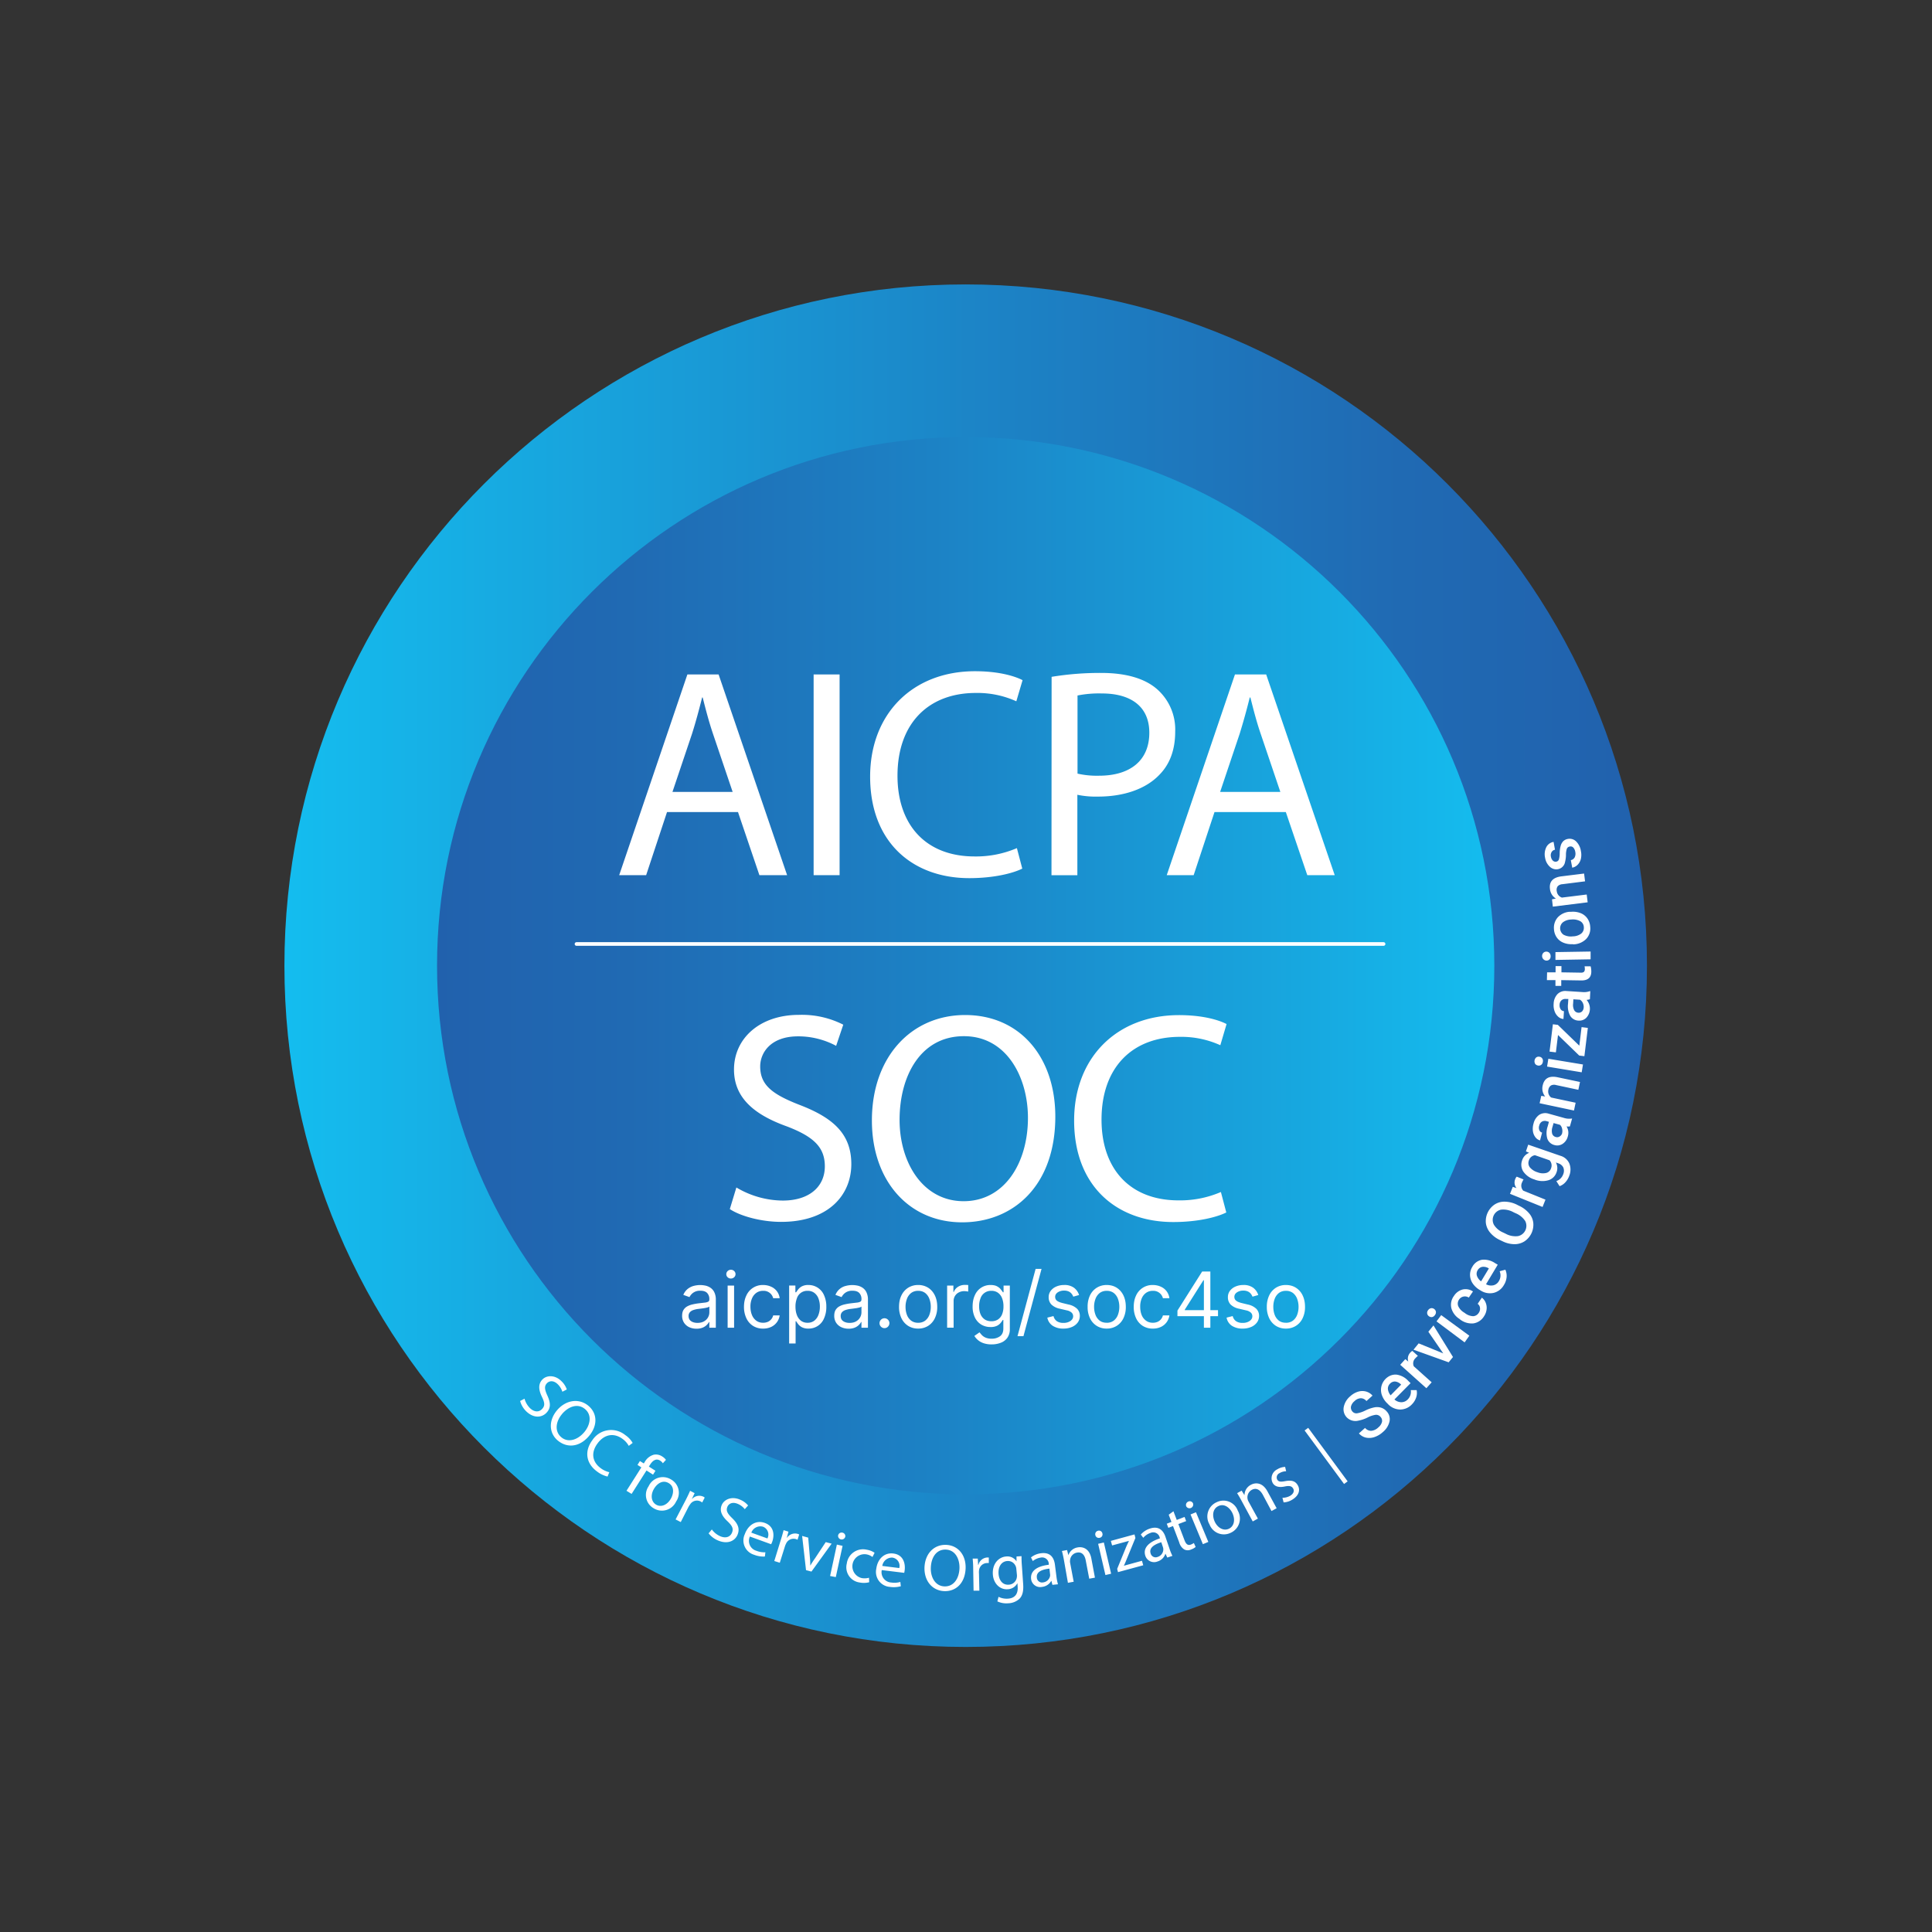 <svg xmlns="http://www.w3.org/2000/svg" width="61" height="61" fill="none"><rect width="100%" height="100%" fill="#333333" stroke="none"/><g clip-path="url(#a)"><path fill="url(#b)" d="M30.49 52C42.37 52 52 42.37 52 30.49S42.37 8.98 30.49 8.98 8.98 18.61 8.98 30.49 18.61 52 30.49 52Z"/><path fill="url(#c)" d="M30.49 47.181c9.218 0 16.691-7.473 16.691-16.691s-7.473-16.691-16.69-16.691c-9.22 0-16.692 7.473-16.692 16.69 0 9.22 7.473 16.692 16.691 16.692Z"/><path fill="#fff" d="M16.561 44.161c.03.112.089.214.17.296.134.13.28.137.38.034.1-.102.091-.2 0-.387-.107-.22-.123-.405.014-.548.137-.143.4-.147.596.047.08.073.14.165.175.267l-.14.072a.578.578 0 0 0-.146-.237c-.138-.134-.27-.104-.338-.035-.093.095-.077.201.01.392.107.233.113.401-.033.549-.145.148-.4.179-.64-.056a.722.722 0 0 1-.187-.321l.14-.073Zm2.033 1.182c-.317.37-.709.37-.986.137-.277-.233-.294-.634-.015-.959.279-.325.695-.38.986-.134.291.246.29.635.015.956Zm-.847-.698c-.197.23-.246.542-.03.729.215.187.516.094.725-.15.184-.214.264-.532.034-.73-.23-.199-.525-.088-.728.148v.003Zm1.436 1.975a.879.879 0 0 1-.342-.167c-.32-.238-.41-.617-.135-.986a.706.706 0 0 1 1.037-.156.757.757 0 0 1 .232.247l-.123.093a.669.669 0 0 0-.194-.218c-.266-.197-.57-.159-.791.14-.207.277-.18.574.096.78a.73.73 0 0 0 .275.13l-.055.137Zm.597.45.47-.74-.122-.077.076-.123.123.076.026-.04a.476.476 0 0 1 .291-.236.354.354 0 0 1 .26.053c.047.028.09.065.122.11l-.097.107a.286.286 0 0 0-.088-.084c-.132-.084-.246.011-.324.142l-.03.047.208.132-.076.123-.207-.132-.47.74-.162-.099Zm1.568.337a.493.493 0 0 1-.707.216.483.483 0 0 1-.162-.696.493.493 0 0 1 .705-.217.482.482 0 0 1 .164.697Zm-.704-.392c-.11.192-.083.402.073.493.157.091.35.01.464-.189.086-.149.123-.38-.07-.493-.192-.112-.37.021-.467.189Zm1.009.341c.054-.106.098-.198.136-.286l.143.074-.085.18h.008a.306.306 0 0 1 .352-.069c.016.008.03.018.043.03l-.08.154a.255.255 0 0 0-.383.063.75.75 0 0 0-.047.072l-.246.483-.163-.083.322-.618Zm.822.934a.655.655 0 0 0 .264.214c.172.074.312.026.37-.106.057-.132.012-.22-.135-.362-.18-.167-.264-.333-.186-.517.078-.184.32-.281.572-.172.101.039.19.103.26.186l-.105.117a.551.551 0 0 0-.22-.167c-.178-.076-.29 0-.328.09-.052.124 0 .215.151.361.184.18.247.333.168.524-.079.192-.308.311-.616.18a.74.74 0 0 1-.297-.225l.102-.122Zm1.202.224a.324.324 0 0 0 .207.45c.09.036.186.052.282.047l-.016.134a.807.807 0 0 1-.339-.055.471.471 0 0 1-.294-.653c.103-.287.356-.453.633-.352.312.113.296.418.232.593a.608.608 0 0 1-.035.079l-.67-.243Zm.553.06a.265.265 0 0 0-.138-.37.305.305 0 0 0-.37.187l.508.183Zm.424.043c.036-.114.064-.213.087-.305l.154.048-.053.192h.007a.306.306 0 0 1 .335-.123.214.214 0 0 1 .049.02l-.052.167a.282.282 0 0 0-.058-.024.26.26 0 0 0-.307.152.484.484 0 0 0-.033.08l-.162.517-.174-.054.207-.67Zm.864-.069.051.603c.01.09.014.182.014.273h.006c.043-.076.093-.15.149-.23l.333-.504.187.048-.637.882-.172-.045-.123-1.08.192.053Zm.691 1.212.214-.992.18.04-.214.986-.18-.034Zm.476-1.232a.115.115 0 0 1-.203.031.114.114 0 0 1-.02-.08.11.11 0 0 1 .049-.073.113.113 0 0 1 .087-.015.11.11 0 0 1 .087.141v-.004Zm.758 1.429a.675.675 0 0 1-.299.008.483.483 0 0 1-.408-.598.517.517 0 0 1 .631-.437.598.598 0 0 1 .247.097l-.067.133a.423.423 0 0 0-.202-.085.382.382 0 0 0-.14.75.524.524 0 0 0 .233-.01l.005.142Zm.397-.384a.326.326 0 0 0 .302.393.66.66 0 0 0 .285-.019l.015.136a.834.834 0 0 1-.343.021.473.473 0 0 1-.432-.57c.038-.304.247-.521.54-.484.33.04.381.34.357.525a.664.664 0 0 1-.015.085l-.71-.087Zm.553-.064a.263.263 0 0 0-.218-.33.309.309 0 0 0-.318.263l.536.067Zm2.095.006c-.018.486-.321.74-.682.722-.361-.017-.626-.31-.617-.74.015-.448.304-.733.68-.72.378.012.632.318.619.738Zm-1.099-.014c-.01.302.144.579.433.587.288.009.46-.246.472-.572.009-.28-.123-.58-.433-.59-.31-.009-.462.265-.472.575Zm1.338.025c0-.123-.008-.222-.016-.316h.161l.011.199h.009a.303.303 0 0 1 .328-.232v.174a.3.3 0 0 0-.063 0 .259.259 0 0 0-.247.246.46.46 0 0 0 0 .087l.012.54h-.183l-.012-.698Zm1.526-.393c0 .074 0 .155.01.28l.041.588c.018.231-.02.377-.11.472a.543.543 0 0 1-.36.148.665.665 0 0 1-.344-.06l.037-.144a.576.576 0 0 0 .302.058c.188-.013.32-.123.302-.376l-.008-.113a.36.36 0 0 1-.31.192c-.246.017-.445-.184-.465-.463-.025-.344.186-.554.418-.571a.34.34 0 0 1 .329.154v-.154l.158-.011Zm-.163.413a.277.277 0 0 0-.121-.218.264.264 0 0 0-.166-.041c-.177.012-.291.169-.275.404.014.199.123.358.325.343a.269.269 0 0 0 .247-.206.346.346 0 0 0 .008-.1l-.018-.182Zm1.138.493-.031-.124h-.006a.38.38 0 0 1-.29.189.288.288 0 0 1-.345-.246c-.03-.247.168-.406.558-.453v-.02a.21.21 0 0 0-.258-.206.516.516 0 0 0-.247.109l-.057-.115a.624.624 0 0 1 .32-.132c.308-.039.41.16.436.363l.048.377c.01.081.025.161.048.24l-.176.018Zm-.094-.512c-.2.022-.423.086-.397.282a.163.163 0 0 0 .125.152.165.165 0 0 0 .07.001.254.254 0 0 0 .222-.2.19.19 0 0 0 0-.06l-.02-.175Zm.455-.288a3.537 3.537 0 0 0-.06-.269l.162-.03.041.163a.37.37 0 0 1 .296-.246c.138-.026.37.016.431.358l.112.597-.18.033-.11-.575c-.029-.16-.114-.284-.285-.247a.261.261 0 0 0-.209.23.268.268 0 0 0 0 .088l.113.6-.182.034-.129-.736Zm1.218-.821a.108.108 0 0 1-.089.136.11.11 0 0 1-.134-.085.112.112 0 0 1 .086-.138.109.109 0 0 1 .137.087Zm.095 1.312-.23-.986.18-.042.23.986-.18.042Zm.371-.195.286-.698c.028-.064.057-.123.086-.186l-.532.144-.04-.144.747-.204.029.112-.283.688a2.45 2.45 0 0 1-.082.189l.572-.157.04.142-.797.217-.026-.103Zm1.582-.357-.055-.117h-.006a.368.368 0 0 1-.246.24.29.29 0 0 1-.386-.18c-.077-.234.089-.428.462-.55l-.006-.019a.211.211 0 0 0-.294-.152.508.508 0 0 0-.227.154l-.078-.102a.631.631 0 0 1 .29-.19c.294-.097.432.082.493.274l.123.361a1.6 1.6 0 0 0 .092.227l-.162.054Zm-.189-.484c-.192.059-.398.165-.337.352a.166.166 0 0 0 .085.107.164.164 0 0 0 .136.005.252.252 0 0 0 .18-.237c0-.02-.003-.04-.008-.06l-.056-.167Zm.384-.978.104.274.247-.095.05.132-.246.093.195.513c.044.117.103.172.2.135a.457.457 0 0 0 .094-.05l.057.124a.448.448 0 0 1-.144.081.246.246 0 0 1-.214 0 .37.37 0 0 1-.16-.222l-.197-.518-.147.056-.05-.13.148-.056-.087-.228.15-.109Zm.62-.241a.117.117 0 0 1-.215.087.114.114 0 0 1 .025-.127.113.113 0 0 1 .038-.025.112.112 0 0 1 .129.025c.01.011.019.025.024.04Zm.309 1.28-.39-.938.172-.07.39.937-.172.071Zm1.101-1.06a.493.493 0 0 1-.228.703.485.485 0 0 1-.664-.268.492.492 0 0 1 .228-.701.482.482 0 0 1 .665.266Zm-.725.352c.095.2.282.298.445.221.163-.076.21-.28.112-.493-.073-.155-.246-.316-.441-.224s-.198.32-.116.496Zm.843-.666a3.357 3.357 0 0 0-.138-.237l.143-.079.09.143a.37.37 0 0 1 .203-.328c.123-.067.355-.098.522.208l.29.532-.162.089-.276-.517c-.08-.144-.197-.234-.35-.15a.27.27 0 0 0-.098.37l.294.536-.163.089-.355-.656Zm1.293-.091a.494.494 0 0 0 .247-.064c.114-.072.133-.162.088-.233-.044-.072-.115-.09-.258-.06-.19.041-.316 0-.38-.103a.313.313 0 0 1 .039-.362.315.315 0 0 1 .103-.077.503.503 0 0 1 .246-.076l.032.138a.402.402 0 0 0-.208.059.148.148 0 0 0-.072.207c.044.071.116.071.254.045.187-.035.31-.008.389.124.093.151.042.331-.164.458a.573.573 0 0 1-.279.09l-.037-.145Zm.814-2.208 1.245 1.69-.113.083-1.246-1.69.114-.083Zm2.284-.345a.183.183 0 0 0-.153-.067.822.822 0 0 0-.258.086c-.093.047-.192.08-.294.1a.384.384 0 0 1-.37-.113.37.37 0 0 1-.087-.32.594.594 0 0 1 .207-.34.647.647 0 0 1 .246-.143.46.46 0 0 1 .247-.006c.08.022.153.067.208.13l-.192.172a.234.234 0 0 0-.176-.089.302.302 0 0 0-.201.092.315.315 0 0 0-.111.171.186.186 0 0 0 .049.16.162.162 0 0 0 .147.052.902.902 0 0 0 .257-.087 1.19 1.19 0 0 1 .288-.1.449.449 0 0 1 .216.012.383.383 0 0 1 .17.116.353.353 0 0 1 .09.317.617.617 0 0 1-.216.34.738.738 0 0 1-.262.154.504.504 0 0 1-.268.016.408.408 0 0 1-.22-.133l.194-.173a.247.247 0 0 0 .193.092.37.37 0 0 0 .227-.109.323.323 0 0 0 .115-.176.179.179 0 0 0-.046-.154Zm.994-.401a.513.513 0 0 1-.376.168.539.539 0 0 1-.386-.175l-.021-.021a.669.669 0 0 1-.167-.254.493.493 0 0 1 .263-.62.438.438 0 0 1 .191-.033c.146.019.28.09.378.2l.072.07-.51.515a.33.33 0 0 0 .22.087.274.274 0 0 0 .199-.087.338.338 0 0 0 .097-.296h.185a.445.445 0 0 1-.015.234.556.556 0 0 1-.13.212Zm-.697-.647a.213.213 0 0 0-.065.169.37.37 0 0 0 .086.197l.333-.338-.014-.012a.299.299 0 0 0-.18-.086.208.208 0 0 0-.16.07Zm.882-.879a.555.555 0 0 0-.074.069.228.228 0 0 0-.056.26l.565.505-.167.187-.826-.74.16-.178.096.078a.28.28 0 0 1 .059-.282.224.224 0 0 1 .069-.056l.174.157Zm.8-.079-.47-.683.162-.2.616.998-.137.167-1.11-.398.163-.2.776.316Zm-.453-1.174a.128.128 0 0 1-.05-.142.138.138 0 0 1 .027-.05.143.143 0 0 1 .093-.061.134.134 0 0 1 .1.028c.027.02.046.05.052.085a.142.142 0 0 1-.033.106.138.138 0 0 1-.091.062.134.134 0 0 1-.098-.028Zm1.277.617-.149.21-.887-.663.148-.198.888.65Zm.295-.72a.222.222 0 0 0 .042-.158.18.18 0 0 0-.074-.13l.132-.194a.362.362 0 0 1 .123.163.418.418 0 0 1 .026.214.494.494 0 0 1-.083.215.475.475 0 0 1-.332.22.6.6 0 0 1-.42-.123l-.017-.016a.587.587 0 0 1-.259-.339.469.469 0 0 1 .082-.39.464.464 0 0 1 .277-.203.417.417 0 0 1 .323.063l-.132.193a.222.222 0 0 0-.245 0 .206.206 0 0 0-.06.06.222.222 0 0 0-.031.204.45.45 0 0 0 .182.205l.033.022a.45.45 0 0 0 .26.097.22.22 0 0 0 .173-.103Zm.799-.886a.513.513 0 0 1-.325.252.538.538 0 0 1-.416-.077l-.026-.015a.692.692 0 0 1-.222-.207.492.492 0 0 1-.083-.26.467.467 0 0 1 .07-.258.434.434 0 0 1 .304-.227.616.616 0 0 1 .414.104l.087.051-.37.617c.071.04.154.05.234.033a.276.276 0 0 0 .172-.133.336.336 0 0 0 .024-.31l.18-.049a.46.46 0 0 1 .04.232.556.556 0 0 1-.083.247Zm-.831-.463a.21.21 0 0 0-.022.18.37.37 0 0 0 .13.172l.246-.408-.016-.009a.307.307 0 0 0-.198-.04.211.211 0 0 0-.14.105Zm1.305-2.035c.12.054.228.134.315.234a.556.556 0 0 1 .136.305.63.63 0 0 1-.277.584.58.58 0 0 1-.322.09.863.863 0 0 1-.37-.091l-.076-.036a.89.89 0 0 1-.314-.234.587.587 0 0 1-.138-.307.633.633 0 0 1 .276-.584.563.563 0 0 1 .32-.09.898.898 0 0 1 .38.093l.07.036Zm-.18.201a.66.66 0 0 0-.386-.078.33.33 0 0 0-.226.477c.07.111.174.197.296.247l.077.037c.117.065.252.09.385.075a.332.332 0 0 0 .23-.478.666.666 0 0 0-.307-.247l-.07-.033Zm.323-1.031a.631.631 0 0 0-.045.09.23.23 0 0 0 .036.263l.702.284-.092.231-1.028-.415.088-.22.118.04a.28.28 0 0 1-.04-.286.225.225 0 0 1 .046-.076l.215.088Zm.346 0a.65.65 0 0 1-.35-.246.394.394 0 0 1-.041-.355.37.37 0 0 1 .223-.24l-.102-.046.072-.212 1.016.351a.441.441 0 0 1 .281.24.52.52 0 0 1 0 .388.593.593 0 0 1-.123.208.43.43 0 0 1-.184.123l-.102-.16a.355.355 0 0 0 .22-.223.279.279 0 0 0 0-.207.262.262 0 0 0-.162-.132l-.072-.025a.371.371 0 0 1 .02.31.39.39 0 0 1-.246.247.671.671 0 0 1-.45-.02Zm.1-.226a.45.45 0 0 0 .272.02.218.218 0 0 0 .151-.147.238.238 0 0 0-.048-.253l-.46-.16a.237.237 0 0 0-.193.169.224.224 0 0 0 .03.212.505.505 0 0 0 .249.159Zm1.019-1.449a.377.377 0 0 1-.107 0 .383.383 0 0 1 .041.313.396.396 0 0 1-.165.238.307.307 0 0 1-.255.038.318.318 0 0 1-.227-.2.637.637 0 0 1 .01-.388l.04-.146-.07-.02a.193.193 0 0 0-.145.01.188.188 0 0 0-.089.123.208.208 0 0 0 0 .146.123.123 0 0 0 .089.081l-.066.247a.277.277 0 0 1-.149-.104.407.407 0 0 1-.076-.192.578.578 0 0 1 .02-.236.47.47 0 0 1 .176-.273.35.35 0 0 1 .297-.041l.482.134c.08.026.164.034.247.022h.016l-.07.248Zm-.247.216a.296.296 0 0 0 0-.143.233.233 0 0 0-.066-.123l-.203-.056-.035.123a.37.37 0 0 0-.009.214.157.157 0 0 0 .112.103.146.146 0 0 0 .123-.016.182.182 0 0 0 .08-.102h-.002Zm-.658-1.181.123.02a.4.4 0 0 1-.078-.347c.049-.225.201-.313.462-.262l.716.151-.052.247-.703-.15a.22.22 0 0 0-.161.013.194.194 0 0 0-.082.134.24.24 0 0 0 .088.247l.772.164-.052.246-1.085-.23.052-.233Zm-.103-.958a.135.135 0 0 1-.088-.05.162.162 0 0 1 .033-.206.13.13 0 0 1 .101-.021.124.124 0 0 1 .087.052.14.14 0 0 1 .02.108.138.138 0 0 1-.055.098.13.13 0 0 1-.099.02Zm1.42-.032-.04.247-1.093-.181.04-.247 1.094.181Zm-.115-.594.071-.586.198.025-.109.893-.163-.02-.67-.649-.067.548-.2-.024.105-.863.157.019.678.657Zm.334-1.468a.418.418 0 0 1-.105.022.42.42 0 0 1-.007.563.31.31 0 0 1-.247.091.319.319 0 0 1-.262-.149.63.63 0 0 1-.07-.382l.01-.152h-.074a.186.186 0 0 0-.14.04.192.192 0 0 0-.062.143c-.005.05.007.1.034.142a.134.134 0 0 0 .104.06l-.016.247a.28.28 0 0 1-.166-.072.41.41 0 0 1-.114-.172.557.557 0 0 1-.03-.235.463.463 0 0 1 .118-.303.346.346 0 0 1 .282-.101l.5.032c.08.009.163 0 .24-.027h.017l-.012.253Zm-.196.261a.29.29 0 0 0-.027-.14.232.232 0 0 0-.09-.104l-.209-.014-.008.134a.36.36 0 0 0 .034.21.156.156 0 0 0 .132.08.15.15 0 0 0 .117-.042.189.189 0 0 0 .05-.124ZM48.847 30.7h.268v-.197h.185v.197l.617.01a.138.138 0 0 0 .092-.024.123.123 0 0 0 .03-.089.422.422 0 0 0-.009-.087h.192a.66.66 0 0 1 .021.165c0 .19-.107.284-.321.281l-.628-.01v.182h-.183v-.182h-.27l.006-.247Zm-.019-.37a.146.146 0 0 1-.098-.247.137.137 0 0 1 .188 0 .144.144 0 0 1 .04.104.134.134 0 0 1-.036.105.134.134 0 0 1-.094.038Zm1.393-.287v.246l-1.11.019v-.247l1.11-.018Zm-.561-.233a.65.65 0 0 1-.298-.046.465.465 0 0 1-.212-.169.505.505 0 0 1-.086-.264.492.492 0 0 1 .123-.37.568.568 0 0 1 .37-.173h.058a.66.66 0 0 1 .296.045.468.468 0 0 1 .21.168.516.516 0 0 1 .088.266.477.477 0 0 1-.133.385.596.596 0 0 1-.407.165l-.01-.006Zm0-.246c.094 0 .186-.03.262-.086a.232.232 0 0 0 .085-.202.224.224 0 0 0-.111-.19.493.493 0 0 0-.291-.053.443.443 0 0 0-.261.089.247.247 0 0 0 .022.39c.09.047.192.066.293.052Zm-.658-1.17.123-.023a.4.4 0 0 1-.187-.302c-.029-.23.088-.361.35-.398l.727-.09.031.246-.713.09a.225.225 0 0 0-.149.063.19.19 0 0 0-.032.154.24.24 0 0 0 .163.206l.783-.097.03.246-1.1.137-.026-.232Zm.558-1.665a.112.112 0 0 0-.09.071.601.601 0 0 0-.027.19c0 .075-.01.15-.028.222a.281.281 0 0 1-.36.224.298.298 0 0 1-.12-.069.485.485 0 0 1-.151-.284.505.505 0 0 1 .038-.334.31.31 0 0 1 .23-.167l.044.247a.153.153 0 0 0-.107.074.2.2 0 0 0-.021.146c.007.047.028.09.061.124a.124.124 0 0 0 .11.032.105.105 0 0 0 .079-.064.682.682 0 0 0 .027-.204c0-.08.012-.16.033-.239a.338.338 0 0 1 .083-.142.279.279 0 0 1 .142-.068.291.291 0 0 1 .26.078.536.536 0 0 1 .151.303.573.573 0 0 1 0 .247.392.392 0 0 1-.102.187.322.322 0 0 1-.171.093l-.045-.238a.176.176 0 0 0 .123-.09.261.261 0 0 0 .018-.169.253.253 0 0 0-.064-.14.114.114 0 0 0-.113-.03Zm-28.5-1.089-.659 1.992h-.851l2.153-6.337h.986l2.163 6.337h-.875l-.676-1.993H21.06Zm2.072-.637-.617-1.824c-.14-.413-.235-.79-.329-1.157h-.017c-.094.37-.197.762-.32 1.148l-.617 1.833h1.9Zm3.377-3.708v6.337h-.82v-6.337h.82Zm5.768 6.13c-.3.15-.902.301-1.674.301-1.786 0-3.13-1.128-3.13-3.205 0-1.985 1.344-3.328 3.31-3.328.79 0 1.287.169 1.503.282l-.197.667a2.977 2.977 0 0 0-1.279-.263c-1.485 0-2.473.95-2.473 2.614 0 1.552.893 2.548 2.435 2.548a3.28 3.28 0 0 0 1.335-.263l.17.648Zm.926-6.055a9.378 9.378 0 0 1 1.57-.123c.81 0 1.401.189 1.777.528a1.697 1.697 0 0 1 .555 1.325c0 .573-.169 1.025-.493 1.356-.433.46-1.138.695-1.938.695a2.836 2.836 0 0 1-.658-.057v2.54h-.817l.004-6.264Zm.818 3.056c.222.05.45.072.678.066.986 0 1.589-.48 1.589-1.357 0-.837-.593-1.24-1.496-1.24a3.488 3.488 0 0 0-.771.064v2.467Zm4.325 1.214-.658 1.992h-.85l2.154-6.337h.986l2.164 6.337h-.866l-.678-1.993h-2.252Zm2.079-.637-.617-1.824c-.142-.413-.235-.79-.329-1.157h-.02a20.5 20.5 0 0 1-.319 1.148l-.616 1.833h1.9ZM23.25 37.493c.444.266.95.409 1.467.413.837 0 1.326-.441 1.326-1.08 0-.593-.338-.932-1.194-1.26-1.034-.37-1.674-.903-1.674-1.797 0-.986.817-1.726 2.05-1.726.486-.016.967.09 1.4.31l-.225.668a2.532 2.532 0 0 0-1.203-.3c-.863 0-1.195.517-1.195.95 0 .591.386.883 1.26 1.221 1.073.414 1.617.932 1.617 1.863 0 .977-.723 1.824-2.218 1.824-.617 0-1.279-.178-1.618-.404l.207-.682Zm10.07-2.238c0 2.181-1.325 3.338-2.942 3.338-1.674 0-2.849-1.298-2.849-3.216 0-2.012 1.25-3.329 2.943-3.329 1.73 0 2.848 1.327 2.848 3.207Zm-4.917.103c0 1.356.74 2.568 2.022 2.568 1.282 0 2.031-1.195 2.031-2.633 0-1.26-.658-2.577-2.023-2.577-1.364 0-2.03 1.25-2.03 2.642Zm10.315 2.924c-.3.15-.903.302-1.674.302-1.786 0-3.13-1.129-3.13-3.205 0-1.983 1.344-3.328 3.31-3.328.79 0 1.287.168 1.503.282l-.197.668a2.98 2.98 0 0 0-1.278-.264c-1.487 0-2.473.95-2.473 2.615 0 1.55.892 2.548 2.434 2.548.459.007.914-.083 1.335-.264l.17.646Z"/><path stroke="#fff" stroke-linecap="round" stroke-linejoin="round" stroke-width=".115" d="M18.202 29.805h25.482"/><path fill="#fff" d="M21.99 41.952a.54.54 0 0 1-.229-.048.394.394 0 0 1-.163-.14.394.394 0 0 1-.061-.221c0-.076.015-.138.045-.186a.318.318 0 0 1 .12-.112.632.632 0 0 1 .167-.061c.06-.014.122-.025.184-.033l.197-.023a.302.302 0 0 0 .11-.029c.024-.013.036-.036.036-.07v-.006a.271.271 0 0 0-.07-.2c-.046-.047-.116-.07-.21-.07a.368.368 0 0 0-.23.064.38.38 0 0 0-.117.137l-.194-.07a.465.465 0 0 1 .139-.189.52.52 0 0 1 .19-.095.79.79 0 0 1 .352-.012c.056.01.11.03.162.062a.361.361 0 0 1 .13.14.525.525 0 0 1 .053.254v.876h-.205v-.18h-.01a.401.401 0 0 1-.198.177.497.497 0 0 1-.197.035Zm.032-.184c.08 0 .149-.016.205-.048a.325.325 0 0 0 .17-.281v-.187a.129.129 0 0 1-.058.028.975.975 0 0 1-.1.022 4.907 4.907 0 0 1-.196.026.786.786 0 0 0-.15.034.257.257 0 0 0-.11.068.174.174 0 0 0-.042.123c0 .071.027.125.08.161.052.036.12.054.201.054Zm.952.152v-1.33h.204v1.33h-.204Zm.104-1.552a.145.145 0 0 1-.103-.04.13.13 0 0 1-.043-.099c0-.038.015-.07.043-.098a.145.145 0 0 1 .103-.04c.04 0 .074.013.102.04a.13.13 0 0 1 .043.098.13.13 0 0 1-.043.098.142.142 0 0 1-.102.04Zm1.015 1.58a.576.576 0 0 1-.322-.088.576.576 0 0 1-.208-.244.825.825 0 0 1-.073-.354c0-.135.025-.254.075-.358a.563.563 0 0 1 .525-.332c.093 0 .178.018.253.052a.454.454 0 0 1 .274.364h-.205a.31.31 0 0 0-.319-.232.36.36 0 0 0-.21.062.407.407 0 0 0-.139.175.644.644 0 0 0-.05.262c0 .103.017.192.05.269a.41.41 0 0 0 .138.177c.06.042.13.063.211.063a.375.375 0 0 0 .145-.027.297.297 0 0 0 .174-.205h.205a.474.474 0 0 1-.265.362.58.58 0 0 1-.259.054Zm.823.471v-1.83h.197v.212h.024c.015-.023.036-.052.063-.088a.366.366 0 0 1 .116-.097.417.417 0 0 1 .206-.044.529.529 0 0 1 .496.323.854.854 0 0 1 .072.363.865.865 0 0 1-.072.367.521.521 0 0 1-.493.323.426.426 0 0 1-.205-.042.382.382 0 0 1-.119-.098 1.336 1.336 0 0 1-.064-.092h-.017v.703h-.204Zm.2-1.164c0 .1.015.19.045.266a.41.41 0 0 0 .129.18.335.335 0 0 0 .208.063.335.335 0 0 0 .214-.067.413.413 0 0 0 .13-.184.722.722 0 0 0 .044-.258.7.7 0 0 0-.043-.253.39.39 0 0 0-.13-.18.34.34 0 0 0-.215-.066.34.34 0 0 0-.338.238.72.72 0 0 0-.044.261Zm1.678.697a.54.54 0 0 1-.23-.048.394.394 0 0 1-.164-.14.394.394 0 0 1-.06-.221c0-.076.015-.138.045-.186a.318.318 0 0 1 .12-.112.631.631 0 0 1 .167-.061c.06-.014.122-.025.184-.033l.197-.023a.303.303 0 0 0 .11-.029c.024-.013.036-.036.036-.07v-.006a.271.271 0 0 0-.07-.2c-.046-.047-.116-.07-.21-.07a.368.368 0 0 0-.23.064.379.379 0 0 0-.117.137l-.194-.07a.467.467 0 0 1 .33-.284.79.79 0 0 1 .35-.012c.057.01.11.03.163.062a.362.362 0 0 1 .13.14.526.526 0 0 1 .053.254v.876h-.205v-.18h-.01a.401.401 0 0 1-.198.177.497.497 0 0 1-.197.035Zm.03-.184c.082 0 .15-.016.205-.048a.325.325 0 0 0 .17-.281v-.187a.118.118 0 0 1-.057.028.975.975 0 0 1-.1.022 4.827 4.827 0 0 1-.196.026.786.786 0 0 0-.15.034.257.257 0 0 0-.11.068.174.174 0 0 0-.042.123c0 .071.026.125.08.161.052.036.12.054.2.054Zm1.102.166a.15.15 0 0 1-.11-.046.15.15 0 0 1-.046-.11.15.15 0 0 1 .046-.11.15.15 0 0 1 .11-.046.15.15 0 0 1 .11.046.15.15 0 0 1 .046.11.162.162 0 0 1-.078.135.15.15 0 0 1-.078.021Zm1.063.014a.58.58 0 0 1-.316-.086.583.583 0 0 1-.211-.24.812.812 0 0 1-.076-.36c0-.139.025-.26.076-.363a.581.581 0 0 1 .211-.24.58.58 0 0 1 .316-.087.58.58 0 0 1 .316.086c.09.057.16.138.211.241.05.103.076.224.076.363a.804.804 0 0 1-.076.36.575.575 0 0 1-.211.24.576.576 0 0 1-.316.086Zm0-.184a.351.351 0 0 0 .226-.07.414.414 0 0 0 .13-.184.707.707 0 0 0 .043-.248.714.714 0 0 0-.043-.249.419.419 0 0 0-.13-.186.348.348 0 0 0-.226-.07.348.348 0 0 0-.225.07.419.419 0 0 0-.13.186.714.714 0 0 0-.043.249c0 .089.014.172.042.248a.414.414 0 0 0 .131.184.35.35 0 0 0 .225.07Zm.915.156v-1.33h.198v.2h.014a.32.32 0 0 1 .131-.16.387.387 0 0 1 .215-.061 2.18 2.18 0 0 1 .108.003v.208a.64.64 0 0 0-.125-.014.361.361 0 0 0-.173.041.298.298 0 0 0-.163.271v.842h-.205Zm1.405.527a.759.759 0 0 1-.255-.038.54.54 0 0 1-.29-.229l.163-.114c.019.024.042.052.07.083.029.032.068.06.117.082a.45.45 0 0 0 .195.036.434.434 0 0 0 .266-.078c.07-.052.104-.133.104-.244v-.27h-.017a1.11 1.11 0 0 1-.064.09.364.364 0 0 1-.118.094.441.441 0 0 1-.206.04.556.556 0 0 1-.29-.076.534.534 0 0 1-.201-.221.776.776 0 0 1-.074-.354c0-.136.024-.255.072-.356a.529.529 0 0 1 .496-.32c.087 0 .156.015.207.044.051.028.09.06.117.097.028.036.05.065.065.088h.02v-.211h.198v1.368a.464.464 0 0 1-.078.28.444.444 0 0 1-.208.158.784.784 0 0 1-.29.051Zm-.007-.731a.367.367 0 0 0 .208-.056.35.35 0 0 0 .129-.162.655.655 0 0 0 .044-.253.692.692 0 0 0-.043-.254.381.381 0 0 0-.129-.173.345.345 0 0 0-.21-.062.348.348 0 0 0-.345.243.684.684 0 0 0-.042.246c0 .092.014.174.043.245a.38.38 0 0 0 .13.166c.058.04.13.06.215.06Zm1.583-1.653-.571 2.124h-.188l.572-2.124h.187Zm1.185.825-.183.052a.344.344 0 0 0-.051-.09.249.249 0 0 0-.09-.072.328.328 0 0 0-.147-.029.35.35 0 0 0-.204.056c-.053.037-.08.084-.08.142 0 .05.018.09.055.12.037.03.095.054.174.074l.197.048a.545.545 0 0 1 .266.133.31.31 0 0 1 .087.228.338.338 0 0 1-.065.204.437.437 0 0 1-.182.142.665.665 0 0 1-.272.052.598.598 0 0 1-.337-.088.392.392 0 0 1-.17-.258l.195-.049a.27.27 0 0 0 .105.161.35.35 0 0 0 .203.054.38.38 0 0 0 .227-.06c.057-.042.085-.09.085-.148a.155.155 0 0 0-.048-.116.31.31 0 0 0-.15-.071l-.221-.052a.528.528 0 0 1-.269-.134.325.325 0 0 1-.085-.23.33.33 0 0 1 .064-.2.43.43 0 0 1 .174-.135.612.612 0 0 1 .251-.05.5.5 0 0 1 .31.087.46.46 0 0 1 .161.229Zm.873 1.06a.58.58 0 0 1-.316-.086.583.583 0 0 1-.212-.24.81.81 0 0 1-.075-.36.82.82 0 0 1 .075-.363.58.58 0 0 1 .212-.24.58.58 0 0 1 .316-.087c.12 0 .225.029.315.086.09.057.161.138.212.241.05.103.076.224.076.363a.804.804 0 0 1-.076.36.574.574 0 0 1-.212.24.576.576 0 0 1-.315.086Zm0-.184a.35.35 0 0 0 .225-.07.414.414 0 0 0 .13-.184.707.707 0 0 0 .043-.248.714.714 0 0 0-.042-.249.419.419 0 0 0-.13-.186.348.348 0 0 0-.226-.07.348.348 0 0 0-.225.07.419.419 0 0 0-.131.186.714.714 0 0 0-.043.249c0 .089.015.172.043.248a.414.414 0 0 0 .13.184c.06.047.135.07.226.07Zm1.456.184a.576.576 0 0 1-.323-.088.576.576 0 0 1-.208-.244.825.825 0 0 1-.072-.354c0-.135.024-.254.074-.358a.563.563 0 0 1 .525-.332c.094 0 .178.018.253.052a.455.455 0 0 1 .274.364h-.205a.311.311 0 0 0-.319-.232.36.36 0 0 0-.21.062.406.406 0 0 0-.139.175.645.645 0 0 0-.049.262c0 .103.016.192.048.269a.41.41 0 0 0 .14.177c.06.042.13.063.21.063a.371.371 0 0 0 .145-.027.297.297 0 0 0 .174-.205h.205a.474.474 0 0 1-.265.362.579.579 0 0 1-.258.054Zm.777-.391v-.177l.78-1.234h.127v.274h-.086l-.59.932v.014h1.05v.19h-1.281Zm.835.363v-1.774h.204v1.774h-.204Zm1.717-1.032-.183.052a.34.34 0 0 0-.051-.09.248.248 0 0 0-.09-.072.328.328 0 0 0-.147-.029.35.35 0 0 0-.203.056c-.054.037-.081.084-.081.142 0 .05.019.09.056.12.036.03.094.054.173.074l.197.048a.545.545 0 0 1 .266.133.31.31 0 0 1 .088.228.338.338 0 0 1-.066.204.438.438 0 0 1-.182.142.666.666 0 0 1-.272.052.598.598 0 0 1-.337-.088.392.392 0 0 1-.169-.258l.194-.049a.27.27 0 0 0 .105.161.35.35 0 0 0 .203.054.38.38 0 0 0 .227-.06c.057-.042.085-.09.085-.148a.155.155 0 0 0-.048-.116.31.31 0 0 0-.15-.071l-.221-.052a.529.529 0 0 1-.269-.134.325.325 0 0 1-.084-.23.33.33 0 0 1 .063-.2.43.43 0 0 1 .174-.135.611.611 0 0 1 .251-.05.5.5 0 0 1 .31.087.46.46 0 0 1 .161.229Zm.873 1.06a.58.58 0 0 1-.316-.086.583.583 0 0 1-.211-.24.81.81 0 0 1-.076-.36.82.82 0 0 1 .076-.363.58.58 0 0 1 .21-.24.58.58 0 0 1 .317-.087c.12 0 .225.029.315.086a.573.573 0 0 1 .212.241c.05.103.076.224.076.363a.804.804 0 0 1-.076.36.574.574 0 0 1-.212.24.576.576 0 0 1-.315.086Zm0-.184a.35.35 0 0 0 .225-.07.414.414 0 0 0 .131-.184.707.707 0 0 0 .043-.248.714.714 0 0 0-.043-.249.419.419 0 0 0-.13-.186.348.348 0 0 0-.226-.07.348.348 0 0 0-.225.07.419.419 0 0 0-.131.186.714.714 0 0 0-.042.249c0 .089.014.172.042.248a.414.414 0 0 0 .13.184c.06.047.135.07.226.07Z"/></g><defs><linearGradient id="b" x1="52" x2="8.98" y1="30.49" y2="30.49" gradientUnits="userSpaceOnUse"><stop stop-color="#2161AD"/><stop offset=".18" stop-color="#206AB3"/><stop offset=".47" stop-color="#1C82C5"/><stop offset=".84" stop-color="#17AAE1"/><stop offset="1" stop-color="#14BDEF"/></linearGradient><linearGradient id="c" x1="13.799" x2="47.181" y1="30.49" y2="30.49" gradientUnits="userSpaceOnUse"><stop stop-color="#2161AD"/><stop offset=".18" stop-color="#206AB3"/><stop offset=".47" stop-color="#1C82C5"/><stop offset=".84" stop-color="#17AAE1"/><stop offset="1" stop-color="#14BDEF"/></linearGradient><clipPath id="a"><path fill="#fff" d="M8.98 8.98H52V52H8.98z"/></clipPath></defs></svg>